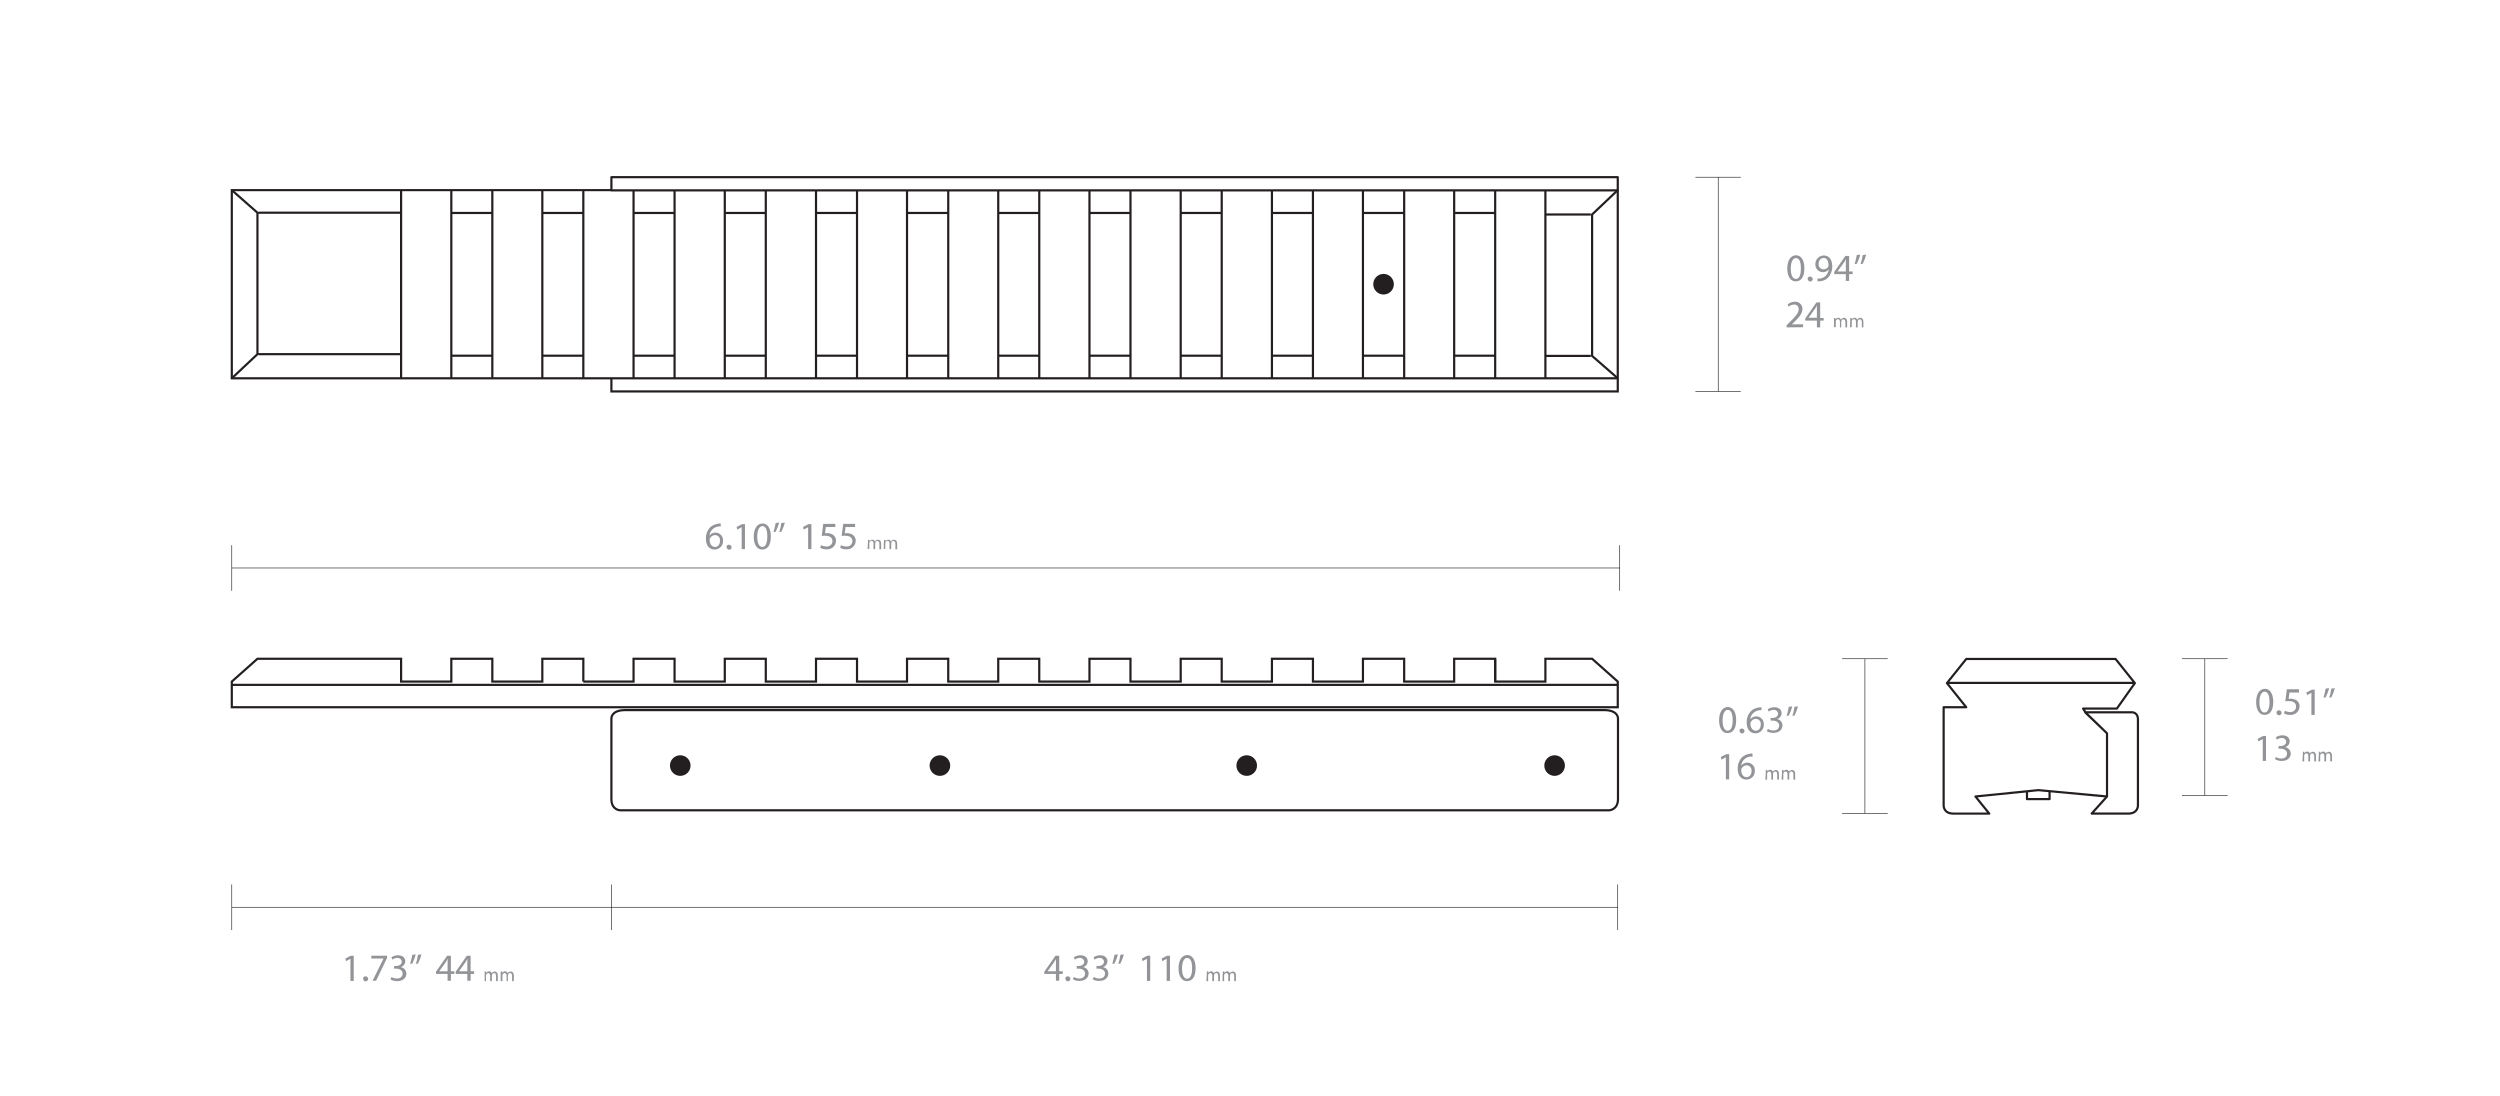 <svg id="Layer_5" xmlns="http://www.w3.org/2000/svg" viewBox="0 0 1140 500"><style>.st0{fill:none;stroke-miterlimit:10}.st0,.st1,.st2{stroke:#231f20}.st1{stroke-miterlimit:10;fill:#231f20}.st2{fill:none;stroke-linejoin:round}.st3{fill:none;stroke:#000;stroke-width:.25;stroke-miterlimit:10}.st4{fill:#929497}</style><path class="st0" d="M278.8 364.4c0 5 4 5.1 4 5.1h451s4-.2 4-5.1v-36.8s.2-3.8-6.4-3.8H285.2c-6.6 0-6.4 3.8-6.4 3.8v36.8z"/><circle class="st1" cx="310.2" cy="349.1" r="4.2"/><circle class="st1" cx="708.9" cy="349.1" r="4.2"/><circle class="st1" cx="568.5" cy="349.1" r="4.2"/><circle class="st1" cx="428.6" cy="349.1" r="4.2"/><path class="st2" d="M960.8 334.4v28.8l-7 7.8h16.6c4.8 0 4.5-3.9 4.5-3.9v-39.2s.1-3.1-2.9-3.1h-21.1l9.9 9.6-10-9.6M934.6 361v3.4h-10.3V361"/><path class="st2" d="M960.8 363.2l-31.3-2.9-28.7 2.9 6.3 7.8h-16.3c-4.8 0-4.5-3.9-4.5-3.9v-44.6h10.3l-8.8-11 8.8-11h68.1l8.8 11-8.2 11.6h-15.4l1 1.6M278.8 80.8h458.9v6H278.8zM887.7 311.4h85.7"/><path class="st0" d="M105.7 86.7L117.4 97v64.5l-11.7 11M117.9 97h65M117.9 161.5h65"/><path class="st2" d="M182.9 86.7v85.8"/><path class="st0" d="M278.8 172.5h458.9v6H278.8v-6M737.7 86.7v85.8M278.8 172.5H105.7V86.7h173.1M704.7 86.7v85.8M205.8 172.5V86.7M224.5 172.5V86.7M205.8 97.1h18.7M205.8 162.2h18.7M247.3 172.5V86.7M266 172.5V86.7M247.3 97.1H266M247.3 162.2H266M288.9 172.5V86.7M307.6 172.5V86.7M288.9 97.1h18.7M288.9 162.2h18.7M330.5 172.5V86.7M349.2 172.5V86.7M330.5 97.1h18.7M330.5 162.2h18.7M372.1 172.5V86.7M390.8 172.5V86.7M372.1 97.1h18.7M372.1 162.2h18.7M413.6 172.5V86.7M432.4 172.5V86.7M413.6 97.1h18.8M413.6 162.2h18.8M455.2 172.5V86.7M473.9 172.5V86.7M455.2 97.1h18.7M455.2 162.2h18.7M496.8 172.5V86.7M515.5 172.5V86.7M496.8 97.1h18.7M496.8 162.2h18.7M538.4 172.5V86.7M557.1 172.5V86.7M538.4 97.1h18.7M538.4 162.2h18.7M580 172.5V86.7M598.7 172.5V86.7M580 97.1h18.7M580 162.2h18.7M621.5 172.5V86.7M640.3 172.5V86.7M621.5 97.1h18.8M621.5 162.2h18.8M663.1 172.5V86.7M681.8 172.5V86.7M663.1 97.1h18.7M663.1 162.2h18.7"/><path class="st2" d="M681.8 310.8v-10.4"/><path class="st0" d="M105.7 312.3h632"/><circle class="st1" cx="630.9" cy="129.6" r="4.2"/><path class="st0" d="M737.7 172.5L726 162.3V97.8l11.7-11.1M725.4 162.3h-20.7M725.4 97.8h-20.7M266 310.8h22.9v-10.4h18.7v10.4h22.9v-10.4h18.7v10.4h22.9v-10.4h18.7v10.4h22.8v-10.4h18.8v10.4h22.8v-10.4h18.7v10.4h22.9v-10.4h18.7v10.4h22.9v-10.4h18.7v10.4H580v-10.4h18.7v10.4h22.8v-10.4h18.8v10.4h22.8v-10.4h18.7v10.4h22.9v-10.4H726l11.7 10.4v11.7h-632v-11.7l11.7-10.4h65.5v10.4h22.9v-10.4h18.7v10.4h22.8v-10.4H266v10.4"/><path class="st3" d="M773.1 178.5h20.7M773.1 80.8h20.7M783.5 80.8v97.7M840 370.9h20.8M840 300.4h20.8M850.4 300.4v70.5M995 362.7h20.8M995 300.4h20.8M1005.4 300.4v62.3M738.6 269.4v-20.8M105.7 269.4v-20.8M105.7 259h632.9M737.7 424.1v-20.8M278.8 424.1v-20.8M278.8 413.7h458.9M105.7 424.1v-20.8M105.7 413.7h173.1"/><path class="st4" d="M791.7 328.3c0 3.9-1.4 6-4 6-2.2 0-3.8-2.1-3.8-5.9s1.7-6 4-6 3.8 2.3 3.8 5.9zm-6.2.2c0 3 .9 4.7 2.3 4.7 1.6 0 2.3-1.9 2.3-4.8s-.7-4.7-2.3-4.7c-1.3.1-2.3 1.7-2.3 4.8zM793.2 333.3c-.1-.5.3-1 .9-1.1h.2c.6 0 1.1.4 1.2 1.1 0 .6-.4 1.1-1.1 1.2-.6-.1-1.1-.6-1.2-1.2.1 0 0 0 0 0zM803.3 323.8c-.4 0-.8 0-1.2.1-2.1.3-3.8 2-4 4.1 1.2-1.5 3.4-1.8 4.9-.6.9.7 1.4 1.8 1.3 3 .1 2.1-1.5 3.9-3.7 4h-.1c-2.5 0-4-1.9-4-4.9-.1-1.9.6-3.8 1.9-5.2 1-1 2.3-1.5 3.7-1.7.4-.1.8-.1 1.1-.1l.1 1.3zm-.4 6.6c.2-1.3-.7-2.4-2-2.6h-.3c-.9 0-1.8.6-2.2 1.4-.1.2-.2.4-.2.7 0 1.9.9 3.3 2.5 3.3 1.3 0 2.2-1.1 2.2-2.8zM806.2 332.4c.8.5 1.6.7 2.5.7 2 0 2.6-1.3 2.6-2.2 0-1.6-1.5-2.3-3-2.3h-.9v-1.2h.9c1.1 0 2.5-.6 2.5-1.9 0-1-.8-1.7-1.7-1.8h-.3c-.8 0-1.6.3-2.3.8l-.4-1.1c.9-.6 1.9-.9 3-.9 2.2 0 3.3 1.3 3.3 2.7 0 1.3-.9 2.4-2.1 2.7 1.5.2 2.5 1.5 2.5 2.9 0 1.8-1.4 3.4-4.2 3.4-1.1 0-2.1-.3-3-.8l.6-1zM817.3 322.1c-.4 1.4-.9 2.8-1.6 4.2l-1 .1c.4-1.4.8-2.7 1-4.1l1.6-.2zm2.6 0c-.4 1.4-.9 2.8-1.6 4.2l-1 .1c.5-1.3.8-2.7 1-4.1l1.6-.2zM787 345.3l-2 1.1-.3-1.2 2.5-1.3h1.3v11.5H787v-10.1zM799.2 345H798c-2.1.3-3.8 2-4 4.1 1.2-1.5 3.4-1.8 4.9-.6.9.7 1.4 1.8 1.3 3 .1 2.1-1.5 3.9-3.7 4h-.1c-2.5 0-4-1.9-4-4.9-.1-1.9.6-3.8 1.9-5.2 1-1 2.3-1.5 3.7-1.7.4-.1.8-.1 1.1-.1l.1 1.4zm-.5 6.6c.2-1.3-.7-2.4-2-2.6h-.3c-.9 0-1.8.6-2.2 1.4-.1.2-.2.4-.2.7 0 1.9.9 3.3 2.5 3.3 1.3-.1 2.2-1.2 2.2-2.8zM805.2 352.2v-1.1h.7v.7c.3-.5.8-.8 1.3-.8s1 .3 1.2.9c.1-.2.3-.4.5-.5.3-.2.6-.3.9-.3.6 0 1.4.4 1.4 1.9v2.5h-.8v-2.4c0-.8-.3-1.3-.9-1.3-.4 0-.8.3-.9.7 0 .1-.1.3-.1.4v2.6h-.8V353c.1-.5-.3-1.1-.8-1.2h-.1c-.6.1-1 .6-1 1.1v2.6h-.8l.2-3.3zM812.6 352.2v-1.1h.7v.7c.3-.5.8-.8 1.3-.8s1 .3 1.2.9c.1-.2.3-.4.5-.5.3-.2.6-.3.9-.3.6 0 1.4.4 1.4 1.9v2.5h-.8v-2.4c0-.8-.3-1.3-.9-1.3-.4 0-.8.3-.9.7 0 .1-.1.3-.1.4v2.6h-.8V353c.1-.5-.3-1.1-.8-1.2h-.1c-.6.1-1 .6-1 1.1v2.6h-.8l.2-3.3zM822.8 122.3c0 3.9-1.4 6-4 6-2.2 0-3.8-2.1-3.8-5.9s1.7-6 4-6 3.8 2.2 3.8 5.9zm-6.2.2c0 3 .9 4.7 2.3 4.7 1.6 0 2.3-1.8 2.3-4.8s-.7-4.7-2.3-4.7c-1.3 0-2.3 1.6-2.3 4.8zM824.3 127.2c-.1-.5.3-1 .9-1.1h.2c.6 0 1.1.4 1.2 1.1 0 .6-.4 1.1-1.1 1.2-.6 0-1.1-.5-1.2-1.2 0 .1 0 0 0 0zM828.8 127h1.2c.9-.1 1.7-.5 2.4-1.1.8-.8 1.4-1.9 1.5-3-.7.8-1.7 1.3-2.7 1.2-1.8 0-3.3-1.4-3.4-3.3v-.2c-.1-2.2 1.6-4 3.8-4.1h.1c2.3 0 3.8 1.9 3.8 4.8.1 2-.6 3.9-2 5.4-.9.9-2.1 1.4-3.3 1.5-.5.1-1 .1-1.4.1V127zm.5-6.6c-.1 1.2.7 2.3 2 2.4h.2c.9 0 1.8-.4 2.2-1.2.1-.2.1-.4.1-.6 0-2-.7-3.4-2.3-3.4-1.3.1-2.2 1.2-2.2 2.8zM841.7 128.1V125h-5.3v-1l5.1-7.3h1.7v7.1h1.6v1.2h-1.6v3.1h-1.5zm0-4.3V120v-1.8c-.3.7-.6 1.2-1 1.7l-2.8 3.9h3.8zM848.3 116.1c-.4 1.4-.9 2.8-1.6 4.2l-1 .1c.4-1.4.8-2.7 1-4.1l1.6-.2zm2.7 0c-.4 1.4-.9 2.8-1.6 4.2l-1 .1c.5-1.3.8-2.7 1-4.1l1.6-.2zM814.7 149.3v-1l1.2-1.2c2.9-2.8 4.2-4.3 4.3-6 .1-1.1-.6-2.1-1.7-2.2h-.5c-.9 0-1.8.4-2.4 1l-.4-1.1c.9-.8 2.1-1.2 3.2-1.2 1.8-.2 3.3 1.2 3.5 2.9v.4c0 2.1-1.5 3.8-3.9 6.1l-.9.9h5.1v1.3l-7.5.1zM828.5 149.3v-3.1h-5.3v-1l5.1-7.3h1.7v7.1h1.6v1.2H830v3.1h-1.5zm0-4.4v-3.8-1.8c-.3.7-.6 1.2-1 1.7l-2.8 3.9h3.8zM836.3 146.1V145h.7v.7c.3-.5.8-.8 1.3-.8s1 .3 1.2.9c.1-.2.3-.4.5-.6.3-.2.6-.3.9-.3.6 0 1.4.4 1.4 1.9v2.5h-.8v-2.4c0-.8-.3-1.3-.9-1.3-.4 0-.8.3-.9.7 0 .1-.1.3-.1.4v2.6h-.6v-2.6c.1-.5-.3-1.1-.8-1.2h-.1c-.6.1-1 .6-1 1.1v2.6h-.8v-3.1zM843.7 146.1V145h.7v.7c.3-.5.8-.8 1.3-.8s1 .3 1.2.9c.1-.2.3-.4.5-.6.3-.2.6-.3.9-.3.6 0 1.4.4 1.4 1.9v2.5h-.7v-2.4c0-.8-.3-1.3-.9-1.3-.4 0-.8.3-.9.7 0 .1-.1.3-.1.4v2.6h-.8v-2.6c.1-.5-.3-1.1-.8-1.2h-.1c-.6.1-1 .6-1 1.1v2.6h-.8l.1-3.1zM328.7 240c-.4 0-.8 0-1.2.1-2.1.3-3.8 2-4 4.1 1.2-1.5 3.4-1.8 4.9-.6.9.7 1.4 1.8 1.3 3 .1 2.1-1.5 3.9-3.7 4h-.1c-2.5 0-4-1.9-4-4.9-.1-1.9.6-3.8 1.9-5.2 1-1 2.3-1.5 3.7-1.7.4-.1.8-.1 1.1-.1l.1 1.3zm-.4 6.6c.2-1.3-.7-2.4-2-2.6h-.3c-.9 0-1.8.6-2.2 1.4-.1.2-.2.4-.2.7 0 1.9.9 3.3 2.5 3.3 1.3 0 2.2-1.1 2.2-2.8zM331.3 249.5c-.1-.5.3-1 .9-1.1h.2c.6 0 1.1.4 1.2 1.1s-.4 1.1-1.1 1.2c-.6-.1-1.1-.5-1.2-1.2zM338.2 240.4l-2 1.1-.3-1.2 2.5-1.3h1.3v11.4h-1.5v-10zM351.5 244.6c0 3.9-1.4 6-4 6-2.2 0-3.8-2.1-3.8-5.9s1.7-6 4-6 3.8 2.2 3.8 5.9zm-6.2.1c0 3 .9 4.7 2.3 4.7 1.6 0 2.3-1.9 2.3-4.8s-.7-4.7-2.3-4.7c-1.3.1-2.3 1.7-2.3 4.8zM355.3 238.3c-.4 1.4-.9 2.8-1.6 4.2l-1 .1c.4-1.4.8-2.7 1-4.1l1.6-.2zm2.6 0c-.4 1.4-.9 2.8-1.6 4.2l-1 .1c.5-1.3.8-2.7 1-4.1l1.6-.2zM368.5 240.4l-2 1.1-.3-1.2 2.5-1.3h1.3v11.4h-1.5v-10zM381 240.3h-4.4l-.4 2.9c.3 0 .6-.1.9-.1.9 0 1.7.2 2.5.6 1 .6 1.7 1.7 1.6 2.9 0 2.2-1.9 4-4.1 3.9h-.2c-1 0-2-.2-2.9-.7l.4-1.2c.8.4 1.6.6 2.5.6 1.4.1 2.6-.9 2.7-2.3v-.1c0-1.5-1-2.5-3.3-2.5-.5 0-1.1 0-1.6.1l.7-5.5h5.5v1.4h.1zM390 240.3h-4.4l-.4 2.9c.3 0 .6-.1.9-.1.9 0 1.7.2 2.5.6 1 .6 1.7 1.7 1.6 2.9 0 2.2-1.9 4-4.1 3.9h-.1c-1 0-2-.2-2.9-.7l.4-1.2c.8.4 1.6.6 2.5.6 1.4.1 2.6-.9 2.7-2.3v-.1c0-1.5-1-2.5-3.3-2.5-.5 0-1.1 0-1.6.1l.7-5.5h5.4v1.4h.1zM395.8 247.3v-1.1h.7v.7c.3-.5.8-.8 1.3-.8s1 .3 1.2.9c.1-.2.3-.4.5-.6.3-.2.6-.3.9-.3.6 0 1.4.4 1.4 1.9v2.5h-.8V248c0-.8-.3-1.3-.9-1.3-.4 0-.8.3-.9.7 0 .1-.1.3-.1.4v2.6h-.8v-2.6c.1-.5-.3-1.1-.8-1.2h-.1c-.6.1-1 .6-1 1.1v2.6h-.8l.2-3zM403.1 247.3v-1.1h.7v.7c.3-.5.8-.8 1.3-.8s1 .3 1.2.9c.1-.2.3-.4.5-.6.3-.2.6-.3.9-.3.6 0 1.4.4 1.4 1.9v2.5h-.8V248c0-.8-.3-1.3-.9-1.3-.4 0-.8.3-.9.7 0 .1-.1.3-.1.4v2.6h-.8v-2.6c.1-.5-.3-1.1-.8-1.2h-.1c-.6.1-1 .6-1 1.1v2.6h-.7v-3h.1zM481.5 447.2v-3.1h-5.3v-1l5.1-7.3h1.7v7.1h1.6v1.2H483v3.1h-1.5zm0-4.3v-3.8-1.8c-.4.7-.6 1.2-1 1.7l-2.8 3.9h3.8zM485.8 446.3c-.1-.5.3-1 .9-1.1h.2c.6 0 1.1.4 1.2 1.1 0 .6-.4 1.1-1.1 1.2-.6 0-1.1-.5-1.2-1.2 0 .1 0 0 0 0zM489.7 445.5c.8.5 1.6.7 2.5.7 2 0 2.6-1.3 2.6-2.2 0-1.6-1.5-2.3-3-2.3h-.8v-1.2h.9c1.1 0 2.5-.6 2.5-1.9 0-1-.8-1.7-1.7-1.8h-.3c-.8 0-1.6.3-2.3.8l-.4-1.1c.9-.6 1.9-.9 3-.9 2.2 0 3.3 1.3 3.3 2.7 0 1.3-.9 2.4-2.1 2.7 1.5.2 2.5 1.5 2.5 2.9 0 1.8-1.4 3.4-4.2 3.4-1.1 0-2.1-.2-3-.8l.5-1zM498.8 445.5c.8.5 1.6.7 2.5.7 2 0 2.6-1.3 2.6-2.2 0-1.6-1.5-2.3-3-2.3h-.9v-1.2h.9c1.1 0 2.5-.6 2.5-1.9 0-1-.8-1.7-1.7-1.8h-.3c-.8 0-1.6.3-2.3.8l-.4-1.1c.9-.6 1.9-.9 3-.9 2.2 0 3.3 1.3 3.3 2.7 0 1.3-.9 2.4-2.1 2.7 1.5.2 2.5 1.5 2.5 2.9 0 1.8-1.4 3.4-4.2 3.4-1.1 0-2.1-.2-3-.8l.6-1zM509.8 435.2c-.4 1.4-.9 2.8-1.6 4.2l-1 .1c.4-1.4.8-2.7 1-4.1l1.6-.2zm2.7 0c-.4 1.4-.9 2.8-1.6 4.2l-1 .1c.5-1.3.8-2.7 1-4.1l1.6-.2zM523 437.2l-2 1.1-.3-1.2 2.5-1.3h1.3v11.5H523v-10.1zM532 437.2l-2 1.1-.3-1.2 2.5-1.3h1.3v11.5H532v-10.1zM545.2 441.4c0 3.9-1.4 6-4 6-2.2 0-3.8-2.1-3.8-5.9s1.7-6 4-6 3.8 2.3 3.8 5.9zm-6.2.2c0 3 .9 4.7 2.3 4.7 1.6 0 2.3-1.9 2.3-4.8s-.7-4.7-2.3-4.7c-1.3 0-2.3 1.7-2.3 4.8zM550.3 444.1V443h.7v.7c.3-.5.8-.8 1.3-.8s1 .3 1.2.9c.1-.2.3-.4.5-.5.3-.2.6-.3.9-.3.6 0 1.4.4 1.4 1.9v2.5h-.8V445c0-.8-.3-1.3-.9-1.3-.4 0-.8.3-.9.7 0 .1-.1.3-.1.4v2.6h-.8v-2.5c.1-.5-.3-1.1-.8-1.2h-.1c-.6.1-1 .6-1 1.1v2.6h-.8l.2-3.3zM557.6 444.1V443h.7v.7c.3-.5.8-.8 1.3-.8s1 .3 1.2.9c.1-.2.3-.4.5-.5.3-.2.6-.3.9-.3.6 0 1.4.4 1.4 1.9v2.5h-.8V445c0-.8-.3-1.3-.9-1.3-.4 0-.8.3-.9.7 0 .1-.1.3-.1.4v2.6h-.8v-2.5c.1-.5-.3-1.1-.8-1.2h-.1c-.6.1-1 .6-1 1.1v2.6h-.7v-3.3h.1zM1036.6 320c0 3.9-1.4 6-4 6-2.2 0-3.8-2.1-3.8-5.9s1.7-6 4-6 3.8 2.3 3.8 5.9zm-6.3.2c0 3 .9 4.7 2.3 4.7 1.6 0 2.3-1.9 2.3-4.8s-.7-4.7-2.3-4.7c-1.3.1-2.3 1.7-2.3 4.8zM1038.1 325c-.1-.5.3-1 .9-1.1h.2c.6 0 1.1.4 1.2 1.1 0 .6-.4 1.1-1.1 1.2-.7-.1-1.2-.5-1.2-1.2zM1048.4 315.8h-4.4l-.4 2.9c.3 0 .6-.1.9-.1.9 0 1.7.2 2.5.6 1 .6 1.7 1.7 1.6 2.9 0 2.2-1.9 4-4.1 3.9h-.2c-1 0-2-.2-2.8-.7l.4-1.2c.8.4 1.6.6 2.4.6 1.4.1 2.6-.9 2.7-2.3v-.2c0-1.5-1-2.5-3.3-2.5-.5 0-1.1 0-1.6.1l.7-5.5h5.5l.1 1.5zM1054 315.9l-2 1.1-.3-1.2 2.5-1.3h1.3V326h-1.5v-10.1zM1062.1 313.8c-.4 1.4-.9 2.8-1.6 4.2l-1 .1c.4-1.4.8-2.7 1-4.1l1.6-.2zm2.6 0c-.4 1.4-.9 2.8-1.6 4.2l-1 .1c.5-1.3.8-2.7 1-4.1l1.6-.2zM1031.8 337l-2 1.1-.3-1.2 2.5-1.3h1.3V347h-1.5v-10zM1037.8 345.2c.8.5 1.6.7 2.5.7 2 0 2.6-1.3 2.6-2.2 0-1.6-1.5-2.3-3-2.3h-.9v-1.2h.9c1.1 0 2.6-.6 2.6-1.9 0-1-.8-1.7-1.7-1.8h-.3c-.8 0-1.6.3-2.3.8l-.4-1.1c.9-.6 1.9-.9 3-.9 2.2 0 3.3 1.3 3.3 2.7 0 1.3-.9 2.4-2.1 2.7 1.5.2 2.5 1.5 2.6 2.9 0 1.8-1.4 3.4-4.2 3.4-1.1 0-2.1-.3-3-.8l.4-1zM1050.1 343.9v-1.1h.7v.7c.3-.5.8-.8 1.3-.8s1 .3 1.2.9c.1-.2.3-.4.5-.5.3-.2.6-.3.9-.3.6 0 1.4.4 1.4 1.9v2.5h-.8v-2.4c0-.8-.3-1.3-.9-1.3-.4 0-.8.3-.9.7 0 .1-.1.3-.1.4v2.6h-.8v-2.5c.1-.5-.3-1.1-.8-1.2h-.1c-.6.1-1 .6-1 1.1v2.6h-.8l.2-3.3zM1057.4 343.9v-1.1h.7v.7c.3-.5.8-.8 1.3-.8s1 .3 1.2.9c.1-.2.3-.4.5-.5.3-.2.6-.3.9-.3.6 0 1.4.4 1.4 1.9v2.5h-.8v-2.4c0-.8-.3-1.3-.9-1.3-.4 0-.8.3-.9.7 0 .1-.1.3-.1.4v2.6h-.8v-2.5c.1-.5-.3-1.1-.8-1.2h-.1c-.6.1-1 .6-1 1.1v2.6h-.8l.2-3.3zM159.8 437.2l-2 1.1-.3-1.2 2.5-1.3h1.3v11.5h-1.5v-10.1zM165.6 446.3c-.1-.5.3-1 .9-1.1h.2c.6 0 1.1.4 1.2 1.1 0 .6-.4 1.1-1.1 1.2s-1.2-.5-1.2-1.2c0 .1 0 0 0 0zM176.5 435.8v1l-5 10.4h-1.6l5-10.1h-5.6v-1.3h7.2zM178.5 445.5c.8.5 1.6.7 2.5.7 2 0 2.6-1.3 2.6-2.2 0-1.6-1.5-2.3-3-2.3h-.9v-1.2h.9c1.1 0 2.6-.6 2.6-1.9 0-1-.8-1.7-1.7-1.8h-.3c-.8 0-1.6.3-2.3.8l-.4-1.1c.9-.6 1.9-.9 3-.9 2.2 0 3.3 1.3 3.3 2.7 0 1.3-.9 2.4-2.1 2.7 1.5.2 2.6 1.5 2.6 3 0 1.8-1.4 3.4-4.2 3.4-1.1 0-2.1-.2-3-.8l.4-1.1zM189.6 435.2c-.4 1.4-.9 2.8-1.6 4.2l-1 .1c.4-1.4.8-2.7 1-4.1l1.6-.2zm2.6 0c-.4 1.4-.9 2.8-1.6 4.2l-1 .1c.5-1.3.8-2.7 1-4.1l1.6-.2zM204.1 447.2v-3.1h-5.3v-1l5.1-7.3h1.7v7.1h1.6v1.2h-1.6v3.1h-1.5zm0-4.3v-3.8c0-.6 0-1.2.1-1.8h-.1c-.4.7-.6 1.2-1 1.7l-2.8 3.9h3.8zM213.1 447.2v-3.1h-5.3v-1l5.1-7.3h1.7v7.1h1.6v1.2h-1.6v3.1h-1.5zm0-4.3v-3.8c0-.6 0-1.2.1-1.8h-.1c-.4.7-.6 1.2-1 1.7l-2.8 3.9h3.8zM221 444.1V443h.7v.7c.3-.5.8-.8 1.3-.8s1 .3 1.2.9c.1-.2.3-.4.5-.5.3-.2.6-.3.9-.3.6 0 1.4.4 1.4 1.9v2.5h-.8V445c0-.8-.3-1.3-.9-1.3-.4 0-.8.3-.9.7 0 .1-.1.3-.1.4v2.6h-.8v-2.5c.1-.5-.3-1.1-.8-1.2h-.1c-.6.1-1 .6-1 1.1v2.6h-.6v-3.3zM228.3 444.1V443h.7v.7c.3-.5.8-.8 1.3-.8s1 .3 1.2.9c.1-.2.3-.4.5-.5.3-.2.6-.3.9-.3.6 0 1.4.4 1.4 1.9v2.5h-.8V445c0-.8-.3-1.3-.9-1.3-.4 0-.8.3-.9.7 0 .1-.1.3-.1.4v2.6h-.6v-2.5c.1-.5-.3-1.1-.8-1.2h-.1c-.6.1-1 .6-1 1.1v2.6h-.8v-3.3z"/></svg>